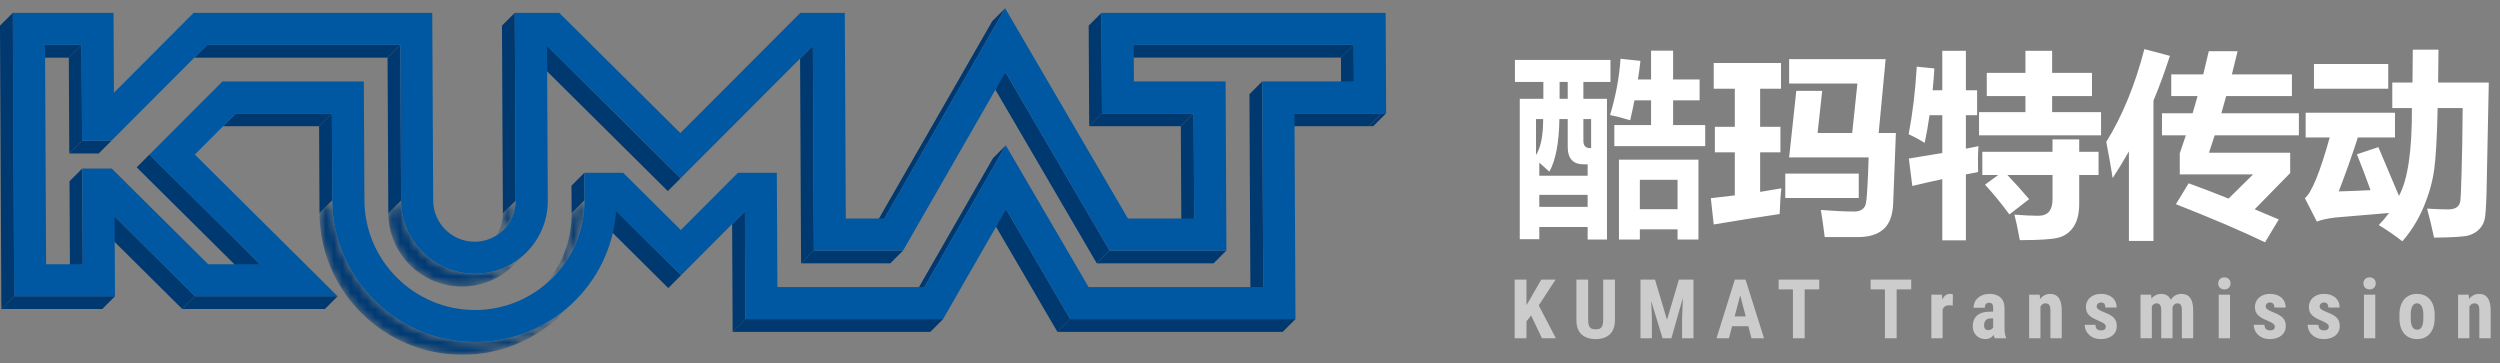 <svg width="303" height="44" viewBox="0 0 303 44" fill="none" xmlns="http://www.w3.org/2000/svg">
<rect x="0" y="0" width="303" height="44" fill="#808080" stroke="none"/>
<g clip-path="url(#clip0_2014_1167)">
<path d="M164.093 9.865L162.545 11.417L162.523 6.983L164.074 5.434L164.093 9.865Z" fill="#003870"/>
<path d="M168 13.733L166.452 15.283L165.895 15.297L167.446 13.745L168 13.733Z" fill="#003870"/>
<path d="M167.446 13.744L165.895 15.296H155.342L156.893 13.744H167.446Z" fill="#003870"/>
<path d="M164.074 5.434L162.523 6.983H135.856L137.407 5.434H164.074Z" fill="#003870"/>
<path d="M144.669 13.744L143.118 15.296H132.01L133.558 13.744H144.669Z" fill="#003870"/>
<path d="M133.559 13.744L132.01 15.296L131.949 3.107L133.5 1.558L133.559 13.744Z" fill="#003870"/>
<path d="M153.106 34.795L151.555 36.347L151.432 11.417L152.983 9.865L153.106 34.795Z" fill="#003870"/>
<path d="M144.733 26.485L143.182 28.035L143.118 15.296L144.669 13.744L144.733 26.485Z" fill="#003870"/>
<path d="M134.477 30.364L132.929 31.914L120.31 10.304L121.861 8.755L134.477 30.364Z" fill="#003870"/>
<path d="M148.639 30.364L147.091 31.913H132.929L134.477 30.364H148.639Z" fill="#003870"/>
<path d="M157.012 38.674L155.464 40.223H128.159L129.708 38.674H157.012Z" fill="#003870"/>
<path d="M129.708 38.674L128.159 40.224L120.391 26.921L121.942 25.372L129.708 38.674Z" fill="#003870"/>
<path d="M107.189 26.485L105.638 28.035L120.271 2.549L121.822 1L107.189 26.485Z" fill="#003870"/>
<path d="M112.04 34.795L110.489 36.347L120.354 19.166L121.903 17.617L112.04 34.795Z" fill="#003870"/>
<path d="M98.641 30.364L97.09 31.913L96.97 7.097L98.521 5.548L98.641 30.364Z" fill="#003870"/>
<path d="M109.453 30.364L107.905 31.913H97.09L98.641 30.364H109.453Z" fill="#003870"/>
<path d="M82.46 16.129L80.909 17.678L95.45 3.107L97.001 1.558L82.46 16.129Z" fill="#003870"/>
<path d="M82.485 21.61L80.937 23.159L64.748 7.097L66.299 5.548L82.485 21.61Z" fill="#003870"/>
<path d="M82.516 27.879L80.968 29.428L87.884 22.496L89.435 20.946L82.516 27.879Z" fill="#003870"/>
<path d="M90.346 38.674L88.798 40.224L88.734 27.155L90.285 25.605L90.346 38.674Z" fill="#003870"/>
<path d="M114.304 38.674L112.756 40.223H88.798L90.346 38.674H114.304Z" fill="#003870"/>
<path d="M82.544 33.362L80.993 34.912L73.132 27.107L74.68 25.558L82.544 33.362Z" fill="#003870"/>
<path d="M70.835 24.275L69.284 25.825L69.267 22.496L70.818 20.946L70.835 24.275Z" fill="#003870"/>
<path d="M62.501 24.311L60.95 25.86L60.839 3.107L62.389 1.558L62.501 24.311Z" fill="#003870"/>
<mask id="mask0_2014_1167" style="mask-type:luminance" maskUnits="userSpaceOnUse" x="65" y="24" width="6" height="12">
<path d="M66.959 33.685L65.408 35.234C67.817 32.824 69.301 29.498 69.284 25.825L70.835 24.275C70.852 27.946 69.368 31.275 66.959 33.685Z" fill="white"/>
</mask>
<g mask="url(#mask0_2014_1167)">
<path d="M66.959 33.685L65.408 35.234C67.817 32.824 69.301 29.498 69.284 25.825L70.835 24.275C70.852 27.946 69.368 31.275 66.959 33.685Z" fill="#003A73"/>
</g>
<mask id="mask1_2014_1167" style="mask-type:luminance" maskUnits="userSpaceOnUse" x="59" y="24" width="4" height="6">
<path d="M61.047 27.84L59.496 29.39C60.399 28.487 60.956 27.238 60.95 25.861L62.501 24.311C62.506 25.689 61.952 26.935 61.047 27.84Z" fill="white"/>
</mask>
<g mask="url(#mask1_2014_1167)">
<path d="M61.047 27.84L59.496 29.39C60.399 28.487 60.956 27.238 60.95 25.861L62.501 24.311C62.506 25.689 61.952 26.935 61.047 27.84Z" fill="#003A73"/>
</g>
<path d="M48.612 24.311L47.064 25.861L46.972 6.989L48.52 5.439L48.612 24.311Z" fill="#003870"/>
<path d="M48.52 5.439L46.972 6.989H23.549L25.099 5.439H48.52Z" fill="#003870"/>
<mask id="mask2_2014_1167" style="mask-type:luminance" maskUnits="userSpaceOnUse" x="47" y="24" width="17" height="11">
<path d="M63.807 30.586L62.256 32.136C60.655 33.735 58.441 34.726 55.993 34.726C51.093 34.726 47.086 30.75 47.064 25.861L48.615 24.311C48.64 29.201 52.647 33.177 57.544 33.177C59.992 33.177 62.206 32.186 63.807 30.586Z" fill="white"/>
</mask>
<g mask="url(#mask2_2014_1167)">
<path d="M63.807 30.586L62.256 32.136C60.655 33.735 58.441 34.726 55.993 34.726C51.093 34.726 47.086 30.75 47.064 25.861L48.615 24.311C48.64 29.201 52.647 33.177 57.544 33.177C59.992 33.177 62.206 32.186 63.807 30.586Z" fill="#003A73"/>
</g>
<path d="M40.275 24.276L38.724 25.825L38.674 15.296L40.225 13.747L40.275 24.276Z" fill="#003870"/>
<path d="M40.225 13.747L38.674 15.296H27.04L28.591 13.747H40.225Z" fill="#003870"/>
<mask id="mask3_2014_1167" style="mask-type:luminance" maskUnits="userSpaceOnUse" x="38" y="24" width="32" height="19">
<path d="M69.716 36.431L68.165 37.98C65.063 41.081 60.775 43 56.032 43C46.535 43 38.771 35.295 38.724 25.825L40.275 24.275C40.322 33.746 48.086 41.451 57.584 41.451C62.323 41.451 66.614 39.532 69.716 36.431Z" fill="white"/>
</mask>
<g mask="url(#mask3_2014_1167)">
<path d="M69.716 36.431L68.165 37.98C65.063 41.081 60.775 43 56.032 43C46.535 43 38.771 35.295 38.724 25.825L40.275 24.275C40.322 33.746 48.086 41.451 57.584 41.451C62.323 41.451 66.614 39.532 69.716 36.431Z" fill="#003A73"/>
</g>
<path d="M13.808 11.242L12.257 12.791L21.917 3.11L23.468 1.561L13.808 11.242Z" fill="#003870"/>
<path d="M9.888 5.437L8.34 6.986H3.907L5.458 5.437H9.888Z" fill="#003870"/>
<path d="M18.119 18.731L16.568 20.28L25.411 11.42L26.962 9.871L18.119 18.731Z" fill="#003870"/>
<path d="M31.515 32.024L29.967 33.574L16.568 20.28L18.119 18.73L31.515 32.024Z" fill="#003870"/>
<path d="M13.508 17.054L11.957 18.603H8.395L9.946 17.054H13.508Z" fill="#003870"/>
<path d="M9.946 17.053L8.395 18.603L8.34 6.986L9.888 5.437L9.946 17.053Z" fill="#003870"/>
<path d="M40.924 35.903L39.376 37.453H22.089L23.64 35.903H40.924Z" fill="#003870"/>
<path d="M23.64 35.904L22.089 37.453L12.344 27.78L13.892 26.23L23.64 35.904Z" fill="#003870"/>
<path d="M10.033 32.025L8.482 33.574L8.426 21.971L9.974 20.422L10.033 32.025Z" fill="#003870"/>
<path d="M13.939 35.903L12.391 37.453H0.167L1.718 35.903H13.939Z" fill="#003870"/>
<path d="M133.5 1.558H167.942L168 13.733L167.446 13.747H156.89L157.012 38.674H129.708L121.939 25.372L114.301 38.674H90.343L90.279 25.608L82.541 33.366L74.677 25.561C74.059 34.434 66.644 41.451 57.581 41.451C48.083 41.451 40.319 33.746 40.272 24.275L40.222 13.75H28.588L23.615 18.733L40.921 35.906H23.638L13.889 26.233L13.936 35.906H1.718L1.551 1.558H13.761L13.808 11.242L23.468 1.561H52.39L52.502 24.311C52.516 27.06 54.768 29.298 57.525 29.298C60.282 29.298 62.515 27.063 62.501 24.311L62.389 1.558H67.778L82.46 16.129L97.001 1.558H102.389L102.511 26.485H107.192L121.822 1L136.705 26.485H144.733L144.671 13.744H133.561L133.503 1.558H133.5ZM164.096 9.865L164.074 5.434H137.407L137.429 9.865H148.542L148.642 30.364H134.48L121.864 8.755L109.456 30.364H98.644L98.521 5.545L82.488 21.607L66.299 5.545L66.391 24.311C66.416 29.201 62.448 33.177 57.544 33.177C52.644 33.177 48.637 29.201 48.615 24.311L48.523 5.44H25.099L13.508 17.054H9.946L9.891 5.437H5.458L5.588 32.025H10.033L9.977 20.422H13.538L25.233 32.025H31.518L18.122 18.731L26.965 9.871H44.098L44.168 24.275C44.204 31.605 50.216 37.572 57.567 37.572C64.918 37.572 70.871 31.608 70.838 24.275L70.821 20.946H75.532L82.519 27.879L89.438 20.946H94.152L94.219 34.795H112.043L121.905 17.614L131.938 34.795H153.108L152.986 9.865H164.099" fill="#0058A3"/>
<path d="M1.718 35.903L0.167 37.452L0 3.107L1.551 1.558L1.718 35.903Z" fill="#003870"/>
</g>
<path d="M183.609 7.262H195.188V9.934H191.906V11.973H194.766V29.035H192.422V27.512H186.562V28.988H184.195V11.973H187.055V9.934H183.609V7.262ZM196.219 19.355H205.852V29.035H203.32V27.793H198.75V29.035H196.219V19.355ZM195.656 15.16H200.109V12.16H198.094C197.938 12.973 197.766 13.777 197.578 14.574C196.672 14.293 195.859 14.082 195.141 13.941C195.844 11.598 196.266 9.324 196.406 7.121L198.82 7.379C198.742 8.129 198.641 8.879 198.516 9.629H200.109V6.137H202.781V9.629H205.992V12.16H202.781V15.16H206.672V17.715H195.656V15.16ZM203.32 21.793H198.75V25.355H203.32V21.793ZM187.781 20.809C187.359 20.418 186.953 20.051 186.562 19.707V21.301H192.422V19.918H191.953C190.656 19.918 190.008 19.215 190.008 17.809V14.434H189C188.953 17.309 188.547 19.434 187.781 20.809ZM186.562 25.074H192.422V23.621H186.562V25.074ZM192.703 17.949H192.844V14.434H191.906V17.059C191.906 17.652 192.172 17.949 192.703 17.949ZM186.164 18.793C186.742 17.887 187.031 16.434 187.031 14.434H186.164V18.793ZM189.023 11.973H190.008V9.934H189.023V11.973ZM216.844 7.168H228.539L227.695 16.121H229.781L229.453 24.652C229.398 26.09 229.012 27.129 228.293 27.77C227.574 28.41 226.551 28.73 225.223 28.73H221.156C221 27.449 220.844 26.355 220.688 25.449C222.32 25.574 223.668 25.637 224.73 25.637C225.082 25.637 225.371 25.57 225.598 25.438C225.832 25.297 225.996 25.105 226.09 24.863C226.184 24.621 226.262 23.918 226.324 22.754C226.395 21.582 226.445 20.355 226.477 19.074H216.844L217.711 11.012H220.852L220.289 16.121H224.484L225.117 10.121H216.844V7.168ZM207.703 27.207L207.352 24.02L210.258 23.68V18.465H207.844V15.371H210.258V10.754H207.703V7.637H215.859V10.754H213.328V15.371H215.789V18.465H213.328V23.258C214.273 23.109 215.133 22.965 215.906 22.824C215.812 23.48 215.742 24.52 215.695 25.941C213.148 26.316 210.484 26.738 207.703 27.207ZM216.375 21.043H225.281V23.996H216.375V21.043ZM231.773 22.543L231.352 19.215L235.406 18.547V13.965H233.859C233.695 15.121 233.5 16.238 233.273 17.316C232.68 16.941 232.031 16.59 231.328 16.262C231.812 13.746 232.141 11.02 232.312 8.082L234.445 8.293C234.391 9.199 234.32 10.082 234.234 10.941H235.406V6.16H238.266V10.941H239.625V13.965H238.266V18.02L239.789 17.715C239.727 18.59 239.711 19.637 239.742 20.855L238.266 21.137V29.129H235.406V21.711C234.125 21.984 232.914 22.262 231.773 22.543ZM239.859 13.59H245.484V11.645H240.797V8.832H245.484V6.16H248.719V8.832H253.547V11.645H248.719V13.59H254.648V16.402H239.859V13.59ZM240.586 22.379L242.191 21.207H240.258V18.395H248.766V16.895H252V18.395H254.344V21.207H252V24.699C252 25.895 251.766 26.832 251.297 27.512C250.836 28.191 250.219 28.625 249.445 28.812C248.672 29.008 247.125 29.105 244.805 29.105C244.555 27.746 244.336 26.715 244.148 26.012C245.273 26.105 246.242 26.152 247.055 26.152C248.195 26.152 248.766 25.488 248.766 24.16V21.207H243.293C244.168 22.121 245.047 23.098 245.93 24.137L243.539 25.988C242.586 24.691 241.602 23.488 240.586 22.379ZM259.898 5.949L262.992 6.77C262.391 8.652 261.727 10.461 261 12.195V29.199H258.023V18.348C257.398 19.457 256.742 20.535 256.055 21.582C255.867 20.348 255.609 18.887 255.281 17.199C257.234 14.043 258.773 10.293 259.898 5.949ZM263.719 24.746L265.266 22.215C266.617 22.699 268.23 23.316 270.105 24.066L273.07 21.137H264.188V18.582C264.438 17.871 264.684 17.145 264.926 16.402H262.031V13.73H265.746L266.344 11.645H263.156V9.02H267.035L267.703 6.207H271.195L270.504 9.02H277.781V11.645H269.812L269.227 13.73H278.625V16.402H268.418C268.191 17.129 267.961 17.832 267.727 18.512H277.57V20.973L273.27 25.367L276.188 26.598L274.523 29.363C271.727 28.02 268.125 26.48 263.719 24.746ZM288.258 17.832L290.754 23.738C291.824 21.801 292.348 18.254 292.324 13.098H289.945V10.004H292.395L292.43 6.02H295.547L295.5 10.004H301.641L301.371 23.246C301.324 25.027 301.246 26.141 301.137 26.586C301.035 27.031 300.82 27.426 300.492 27.77C300.164 28.121 299.734 28.375 299.203 28.531C298.672 28.688 297.273 28.777 295.008 28.801C294.758 27.613 294.477 26.441 294.164 25.285C295.195 25.348 296.051 25.379 296.73 25.379C297.184 25.379 297.531 25.289 297.773 25.109C298.016 24.93 298.156 24.672 298.195 24.336C298.242 23.992 298.293 22.793 298.348 20.738C298.41 18.676 298.453 16.129 298.477 13.098H295.441C295.371 16.582 295.23 19.078 295.02 20.586C294.809 22.086 294.375 23.605 293.719 25.145C293.062 26.684 292.211 28.051 291.164 29.246C290.273 28.543 289.32 27.887 288.305 27.277C288.758 26.816 289.172 26.328 289.547 25.812L283.043 26.363C282.066 26.48 281.32 26.645 280.805 26.855L279.352 24.02C280.172 23.355 281.176 20.902 282.363 16.66H279.445V13.66H290.273V16.66H285.773C285.047 18.902 284.273 21.082 283.453 23.199C284.875 23.16 286.16 23.109 287.309 23.047C286.746 21.477 286.195 20.027 285.656 18.699L288.258 17.832ZM289.453 10.754H280.453V7.754H289.453V10.754Z" fill="white"/>
<path d="M185.007 33.891V41H183.576V33.891H185.007ZM188.537 33.891L186.232 37.421L184.821 39.179L184.548 37.748L185.461 36.225L186.799 33.891H188.537ZM186.887 41L185.334 37.733L186.384 36.806L188.571 41H186.887ZM194.307 33.891H195.732V38.773C195.732 39.32 195.632 39.766 195.43 40.111C195.231 40.453 194.956 40.704 194.604 40.863C194.253 41.02 193.851 41.098 193.398 41.098C192.943 41.098 192.537 41.02 192.183 40.863C191.828 40.704 191.551 40.453 191.353 40.111C191.157 39.766 191.06 39.32 191.06 38.773V33.891H192.485V38.773C192.485 39.083 192.52 39.32 192.588 39.486C192.66 39.652 192.762 39.766 192.896 39.828C193.032 39.887 193.2 39.916 193.398 39.916C193.6 39.916 193.766 39.887 193.896 39.828C194.03 39.766 194.131 39.652 194.199 39.486C194.271 39.32 194.307 39.083 194.307 38.773V33.891ZM199.334 33.891H200.589L202.039 38.754L203.484 33.891H204.593L202.571 41H201.502L199.334 33.891ZM198.826 33.891H200.022L200.208 38.578V41H198.826V33.891ZM204.046 33.891H205.247V41H203.87V38.578L204.046 33.891ZM211.075 35.16L209.547 41H208.038L210.26 33.891H211.202L211.075 35.16ZM212.281 41L210.743 35.16L210.602 33.891H211.559L213.8 41H212.281ZM212.335 38.349V39.535H209.127V38.349H212.335ZM218.725 33.891V41H217.304V33.891H218.725ZM220.492 33.891V35.077H215.57V33.891H220.492ZM229.873 33.891V41H228.452V33.891H229.873ZM231.641 33.891V35.077H226.719V33.891H231.641ZM235.447 36.894V41H234.08V35.717H235.369L235.447 36.894ZM236.692 35.678L236.673 37.04C236.611 37.027 236.536 37.017 236.448 37.011C236.364 37.004 236.289 37.001 236.224 37.001C236.071 37.001 235.94 37.025 235.833 37.074C235.726 37.12 235.636 37.19 235.564 37.284C235.496 37.375 235.444 37.489 235.408 37.626C235.372 37.763 235.351 37.917 235.345 38.09L235.086 37.992C235.086 37.647 235.112 37.331 235.164 37.045C235.219 36.755 235.301 36.505 235.408 36.293C235.516 36.078 235.644 35.912 235.794 35.795C235.947 35.678 236.119 35.619 236.312 35.619C236.377 35.619 236.445 35.626 236.517 35.639C236.591 35.648 236.65 35.661 236.692 35.678ZM241.573 39.784V37.343C241.573 37.183 241.554 37.056 241.515 36.962C241.479 36.867 241.424 36.799 241.349 36.757C241.277 36.711 241.189 36.688 241.085 36.688C240.968 36.688 240.87 36.713 240.792 36.762C240.714 36.81 240.655 36.88 240.616 36.972C240.58 37.063 240.562 37.172 240.562 37.299H239.19C239.19 37.071 239.234 36.856 239.322 36.654C239.41 36.449 239.539 36.27 239.708 36.117C239.881 35.961 240.086 35.839 240.323 35.751C240.561 35.663 240.828 35.619 241.124 35.619C241.476 35.619 241.788 35.679 242.062 35.8C242.335 35.917 242.551 36.104 242.711 36.361C242.87 36.618 242.95 36.952 242.95 37.362V39.716C242.95 40.012 242.965 40.253 242.994 40.438C243.027 40.624 243.074 40.783 243.136 40.917V41H241.759C241.697 40.853 241.65 40.671 241.617 40.453C241.588 40.232 241.573 40.009 241.573 39.784ZM241.739 37.773L241.744 38.593H241.241C241.111 38.593 240.997 38.614 240.899 38.656C240.805 38.699 240.725 38.759 240.66 38.837C240.595 38.912 240.546 39 240.514 39.101C240.484 39.202 240.47 39.309 240.47 39.423C240.47 39.55 240.488 39.657 240.523 39.745C240.559 39.833 240.613 39.9 240.685 39.945C240.756 39.991 240.841 40.014 240.938 40.014C241.088 40.014 241.218 39.983 241.329 39.921C241.44 39.859 241.521 39.784 241.573 39.696C241.629 39.608 241.646 39.527 241.627 39.452L241.939 39.984C241.9 40.105 241.847 40.23 241.778 40.36C241.713 40.491 241.63 40.611 241.529 40.722C241.428 40.832 241.303 40.923 241.153 40.995C241.007 41.063 240.833 41.098 240.631 41.098C240.348 41.098 240.089 41.033 239.854 40.902C239.62 40.772 239.435 40.59 239.298 40.355C239.164 40.121 239.098 39.843 239.098 39.52C239.098 39.254 239.14 39.013 239.225 38.798C239.312 38.58 239.443 38.396 239.615 38.246C239.788 38.093 240.006 37.976 240.27 37.895C240.533 37.813 240.842 37.773 241.197 37.773H241.739ZM247.304 36.845V41H245.932V35.717H247.216L247.304 36.845ZM247.099 38.178L246.732 38.188C246.726 37.79 246.763 37.434 246.845 37.118C246.929 36.802 247.05 36.534 247.206 36.312C247.362 36.088 247.548 35.917 247.763 35.8C247.978 35.679 248.22 35.619 248.49 35.619C248.692 35.619 248.878 35.655 249.047 35.727C249.219 35.798 249.368 35.912 249.491 36.068C249.615 36.225 249.711 36.431 249.779 36.688C249.848 36.946 249.882 37.263 249.882 37.641V41H248.51V37.631C248.51 37.403 248.487 37.227 248.441 37.103C248.396 36.977 248.327 36.889 248.236 36.84C248.148 36.788 248.035 36.762 247.895 36.762C247.764 36.762 247.649 36.799 247.548 36.874C247.447 36.946 247.362 37.045 247.294 37.172C247.229 37.299 247.178 37.449 247.143 37.621C247.11 37.794 247.095 37.979 247.099 38.178ZM255.227 39.574C255.227 39.483 255.196 39.402 255.134 39.33C255.072 39.258 254.974 39.185 254.841 39.11C254.707 39.032 254.53 38.946 254.309 38.852C254.068 38.754 253.854 38.653 253.669 38.549C253.483 38.445 253.326 38.329 253.195 38.202C253.068 38.075 252.972 37.93 252.907 37.768C252.842 37.605 252.81 37.419 252.81 37.211C252.81 36.986 252.85 36.78 252.932 36.591C253.016 36.399 253.137 36.231 253.293 36.088C253.449 35.941 253.64 35.828 253.864 35.746C254.092 35.661 254.348 35.619 254.631 35.619C255.028 35.619 255.368 35.689 255.651 35.829C255.938 35.966 256.158 36.158 256.311 36.405C256.464 36.653 256.54 36.941 256.54 37.27H255.173C255.173 37.152 255.155 37.048 255.119 36.957C255.083 36.863 255.025 36.789 254.943 36.737C254.865 36.685 254.759 36.659 254.626 36.659C254.528 36.659 254.44 36.68 254.362 36.723C254.287 36.765 254.227 36.822 254.182 36.894C254.139 36.962 254.118 37.043 254.118 37.138C254.118 37.209 254.133 37.273 254.162 37.328C254.195 37.383 254.245 37.437 254.313 37.489C254.382 37.541 254.473 37.597 254.587 37.655C254.704 37.711 254.847 37.773 255.017 37.841C255.368 37.971 255.656 38.111 255.881 38.261C256.109 38.41 256.278 38.586 256.389 38.788C256.499 38.987 256.555 39.232 256.555 39.525C256.555 39.76 256.509 39.973 256.418 40.165C256.33 40.357 256.201 40.523 256.032 40.663C255.863 40.803 255.66 40.91 255.422 40.985C255.188 41.06 254.925 41.098 254.636 41.098C254.209 41.098 253.85 41.013 253.557 40.844C253.264 40.675 253.042 40.458 252.893 40.194C252.743 39.927 252.668 39.651 252.668 39.364H253.967C253.973 39.54 254.006 39.678 254.064 39.779C254.126 39.877 254.209 39.945 254.313 39.984C254.418 40.023 254.533 40.043 254.66 40.043C254.787 40.043 254.891 40.027 254.973 39.994C255.057 39.958 255.121 39.905 255.163 39.833C255.205 39.758 255.227 39.672 255.227 39.574ZM260.801 36.81V41H259.429V35.717H260.718L260.801 36.81ZM260.61 38.178L260.229 38.188C260.223 37.816 260.256 37.475 260.327 37.162C260.399 36.85 260.506 36.578 260.649 36.347C260.796 36.116 260.98 35.937 261.201 35.81C261.423 35.683 261.681 35.619 261.978 35.619C262.17 35.619 262.347 35.655 262.51 35.727C262.673 35.795 262.812 35.904 262.93 36.054C263.05 36.2 263.143 36.392 263.208 36.63C263.276 36.864 263.311 37.146 263.311 37.475V41H261.943V37.641C261.943 37.406 261.921 37.227 261.875 37.103C261.829 36.977 261.764 36.889 261.68 36.84C261.595 36.788 261.491 36.762 261.367 36.762C261.237 36.762 261.123 36.797 261.025 36.869C260.928 36.941 260.848 37.042 260.786 37.172C260.728 37.299 260.682 37.449 260.649 37.621C260.62 37.794 260.607 37.979 260.61 38.178ZM263.179 38.041L262.686 38.105C262.679 37.756 262.71 37.432 262.778 37.133C262.847 36.83 262.952 36.566 263.096 36.342C263.239 36.114 263.418 35.937 263.633 35.81C263.851 35.683 264.103 35.619 264.39 35.619C264.604 35.619 264.8 35.655 264.976 35.727C265.151 35.798 265.301 35.914 265.425 36.073C265.552 36.23 265.648 36.436 265.713 36.693C265.781 36.947 265.815 37.26 265.815 37.631V41H264.443V37.636C264.443 37.398 264.421 37.216 264.375 37.089C264.333 36.962 264.268 36.876 264.18 36.83C264.095 36.785 263.994 36.762 263.877 36.762C263.76 36.762 263.657 36.794 263.569 36.859C263.485 36.925 263.413 37.016 263.354 37.133C263.296 37.25 263.252 37.385 263.223 37.538C263.193 37.691 263.179 37.859 263.179 38.041ZM270.281 35.717V41H268.909V35.717H270.281ZM268.846 34.35C268.846 34.138 268.912 33.964 269.046 33.827C269.183 33.687 269.367 33.617 269.598 33.617C269.826 33.617 270.006 33.685 270.14 33.822C270.273 33.959 270.34 34.133 270.34 34.345C270.34 34.556 270.273 34.732 270.14 34.872C270.006 35.009 269.826 35.077 269.598 35.077C269.367 35.077 269.183 35.009 269.046 34.872C268.912 34.732 268.846 34.558 268.846 34.35ZM275.709 39.574C275.709 39.483 275.678 39.402 275.616 39.33C275.554 39.258 275.457 39.185 275.323 39.11C275.19 39.032 275.012 38.946 274.791 38.852C274.55 38.754 274.337 38.653 274.151 38.549C273.966 38.445 273.808 38.329 273.678 38.202C273.551 38.075 273.455 37.93 273.39 37.768C273.325 37.605 273.292 37.419 273.292 37.211C273.292 36.986 273.333 36.78 273.414 36.591C273.499 36.399 273.619 36.231 273.775 36.088C273.932 35.941 274.122 35.828 274.347 35.746C274.575 35.661 274.83 35.619 275.113 35.619C275.51 35.619 275.851 35.689 276.134 35.829C276.42 35.966 276.64 36.158 276.793 36.405C276.946 36.653 277.022 36.941 277.022 37.27H275.655C275.655 37.152 275.637 37.048 275.602 36.957C275.566 36.863 275.507 36.789 275.426 36.737C275.348 36.685 275.242 36.659 275.108 36.659C275.011 36.659 274.923 36.68 274.845 36.723C274.77 36.765 274.71 36.822 274.664 36.894C274.622 36.962 274.601 37.043 274.601 37.138C274.601 37.209 274.615 37.273 274.645 37.328C274.677 37.383 274.728 37.437 274.796 37.489C274.864 37.541 274.955 37.597 275.069 37.655C275.187 37.711 275.33 37.773 275.499 37.841C275.851 37.971 276.139 38.111 276.363 38.261C276.591 38.41 276.76 38.586 276.871 38.788C276.982 38.987 277.037 39.232 277.037 39.525C277.037 39.76 276.992 39.973 276.9 40.165C276.812 40.357 276.684 40.523 276.515 40.663C276.345 40.803 276.142 40.91 275.904 40.985C275.67 41.06 275.408 41.098 275.118 41.098C274.692 41.098 274.332 41.013 274.039 40.844C273.746 40.675 273.525 40.458 273.375 40.194C273.225 39.927 273.15 39.651 273.15 39.364H274.449C274.456 39.54 274.488 39.678 274.547 39.779C274.609 39.877 274.692 39.945 274.796 39.984C274.9 40.023 275.016 40.043 275.143 40.043C275.27 40.043 275.374 40.027 275.455 39.994C275.54 39.958 275.603 39.905 275.646 39.833C275.688 39.758 275.709 39.672 275.709 39.574ZM282.25 39.574C282.25 39.483 282.219 39.402 282.157 39.33C282.095 39.258 281.998 39.185 281.864 39.11C281.731 39.032 281.553 38.946 281.332 38.852C281.091 38.754 280.878 38.653 280.692 38.549C280.507 38.445 280.349 38.329 280.219 38.202C280.092 38.075 279.996 37.93 279.931 37.768C279.866 37.605 279.833 37.419 279.833 37.211C279.833 36.986 279.874 36.78 279.955 36.591C280.04 36.399 280.16 36.231 280.316 36.088C280.473 35.941 280.663 35.828 280.888 35.746C281.116 35.661 281.371 35.619 281.654 35.619C282.051 35.619 282.392 35.689 282.675 35.829C282.961 35.966 283.181 36.158 283.334 36.405C283.487 36.653 283.563 36.941 283.563 37.27H282.196C282.196 37.152 282.178 37.048 282.143 36.957C282.107 36.863 282.048 36.789 281.967 36.737C281.889 36.685 281.783 36.659 281.649 36.659C281.552 36.659 281.464 36.68 281.386 36.723C281.311 36.765 281.251 36.822 281.205 36.894C281.163 36.962 281.142 37.043 281.142 37.138C281.142 37.209 281.156 37.273 281.186 37.328C281.218 37.383 281.269 37.437 281.337 37.489C281.405 37.541 281.496 37.597 281.61 37.655C281.728 37.711 281.871 37.773 282.04 37.841C282.392 37.971 282.68 38.111 282.904 38.261C283.132 38.41 283.301 38.586 283.412 38.788C283.523 38.987 283.578 39.232 283.578 39.525C283.578 39.76 283.533 39.973 283.441 40.165C283.354 40.357 283.225 40.523 283.056 40.663C282.886 40.803 282.683 40.91 282.445 40.985C282.211 41.06 281.949 41.098 281.659 41.098C281.233 41.098 280.873 41.013 280.58 40.844C280.287 40.675 280.066 40.458 279.916 40.194C279.766 39.927 279.691 39.651 279.691 39.364H280.99C280.997 39.54 281.029 39.678 281.088 39.779C281.15 39.877 281.233 39.945 281.337 39.984C281.441 40.023 281.557 40.043 281.684 40.043C281.811 40.043 281.915 40.027 281.996 39.994C282.081 39.958 282.144 39.905 282.187 39.833C282.229 39.758 282.25 39.672 282.25 39.574ZM287.883 35.717V41H286.511V35.717H287.883ZM286.447 34.35C286.447 34.138 286.514 33.964 286.647 33.827C286.784 33.687 286.968 33.617 287.199 33.617C287.427 33.617 287.608 33.685 287.741 33.822C287.875 33.959 287.941 34.133 287.941 34.345C287.941 34.556 287.875 34.732 287.741 34.872C287.608 35.009 287.427 35.077 287.199 35.077C286.968 35.077 286.784 35.009 286.647 34.872C286.514 34.732 286.447 34.558 286.447 34.35ZM290.811 38.539V38.183C290.811 37.769 290.859 37.403 290.957 37.084C291.058 36.765 291.201 36.498 291.387 36.283C291.572 36.065 291.795 35.901 292.056 35.79C292.319 35.676 292.614 35.619 292.939 35.619C293.268 35.619 293.563 35.676 293.823 35.79C294.087 35.901 294.312 36.065 294.497 36.283C294.686 36.498 294.831 36.765 294.932 37.084C295.033 37.403 295.083 37.769 295.083 38.183V38.539C295.083 38.949 295.033 39.314 294.932 39.633C294.831 39.952 294.686 40.22 294.497 40.438C294.312 40.657 294.089 40.821 293.828 40.932C293.568 41.042 293.275 41.098 292.949 41.098C292.624 41.098 292.329 41.042 292.065 40.932C291.805 40.821 291.58 40.657 291.392 40.438C291.203 40.22 291.058 39.952 290.957 39.633C290.859 39.314 290.811 38.949 290.811 38.539ZM292.178 38.183V38.539C292.178 38.783 292.194 38.995 292.227 39.174C292.262 39.353 292.313 39.501 292.378 39.618C292.446 39.735 292.528 39.822 292.622 39.877C292.716 39.932 292.826 39.96 292.949 39.96C293.073 39.96 293.184 39.932 293.281 39.877C293.379 39.822 293.459 39.735 293.521 39.618C293.586 39.501 293.633 39.353 293.662 39.174C293.695 38.995 293.711 38.783 293.711 38.539V38.183C293.711 37.945 293.693 37.737 293.657 37.558C293.621 37.375 293.571 37.227 293.506 37.113C293.441 36.996 293.359 36.908 293.262 36.85C293.167 36.788 293.06 36.757 292.939 36.757C292.819 36.757 292.712 36.788 292.617 36.85C292.526 36.908 292.446 36.996 292.378 37.113C292.313 37.227 292.262 37.375 292.227 37.558C292.194 37.737 292.178 37.945 292.178 38.183ZM299.29 36.845V41H297.918V35.717H299.202L299.29 36.845ZM299.085 38.178L298.719 38.188C298.712 37.79 298.75 37.434 298.831 37.118C298.916 36.802 299.036 36.534 299.192 36.312C299.349 36.088 299.534 35.917 299.749 35.8C299.964 35.679 300.206 35.619 300.477 35.619C300.678 35.619 300.864 35.655 301.033 35.727C301.206 35.798 301.354 35.912 301.478 36.068C301.601 36.225 301.697 36.431 301.766 36.688C301.834 36.946 301.868 37.263 301.868 37.641V41H300.496V37.631C300.496 37.403 300.473 37.227 300.428 37.103C300.382 36.977 300.314 36.889 300.223 36.84C300.135 36.788 300.021 36.762 299.881 36.762C299.751 36.762 299.635 36.799 299.534 36.874C299.433 36.946 299.349 37.045 299.28 37.172C299.215 37.299 299.165 37.449 299.129 37.621C299.096 37.794 299.082 37.979 299.085 38.178Z" fill="white" fill-opacity="0.6"/>
<defs>
<clipPath id="clip0_2014_1167">
<rect width="168" height="42" fill="white" transform="translate(0 1)"/>
</clipPath>
</defs>
</svg>

